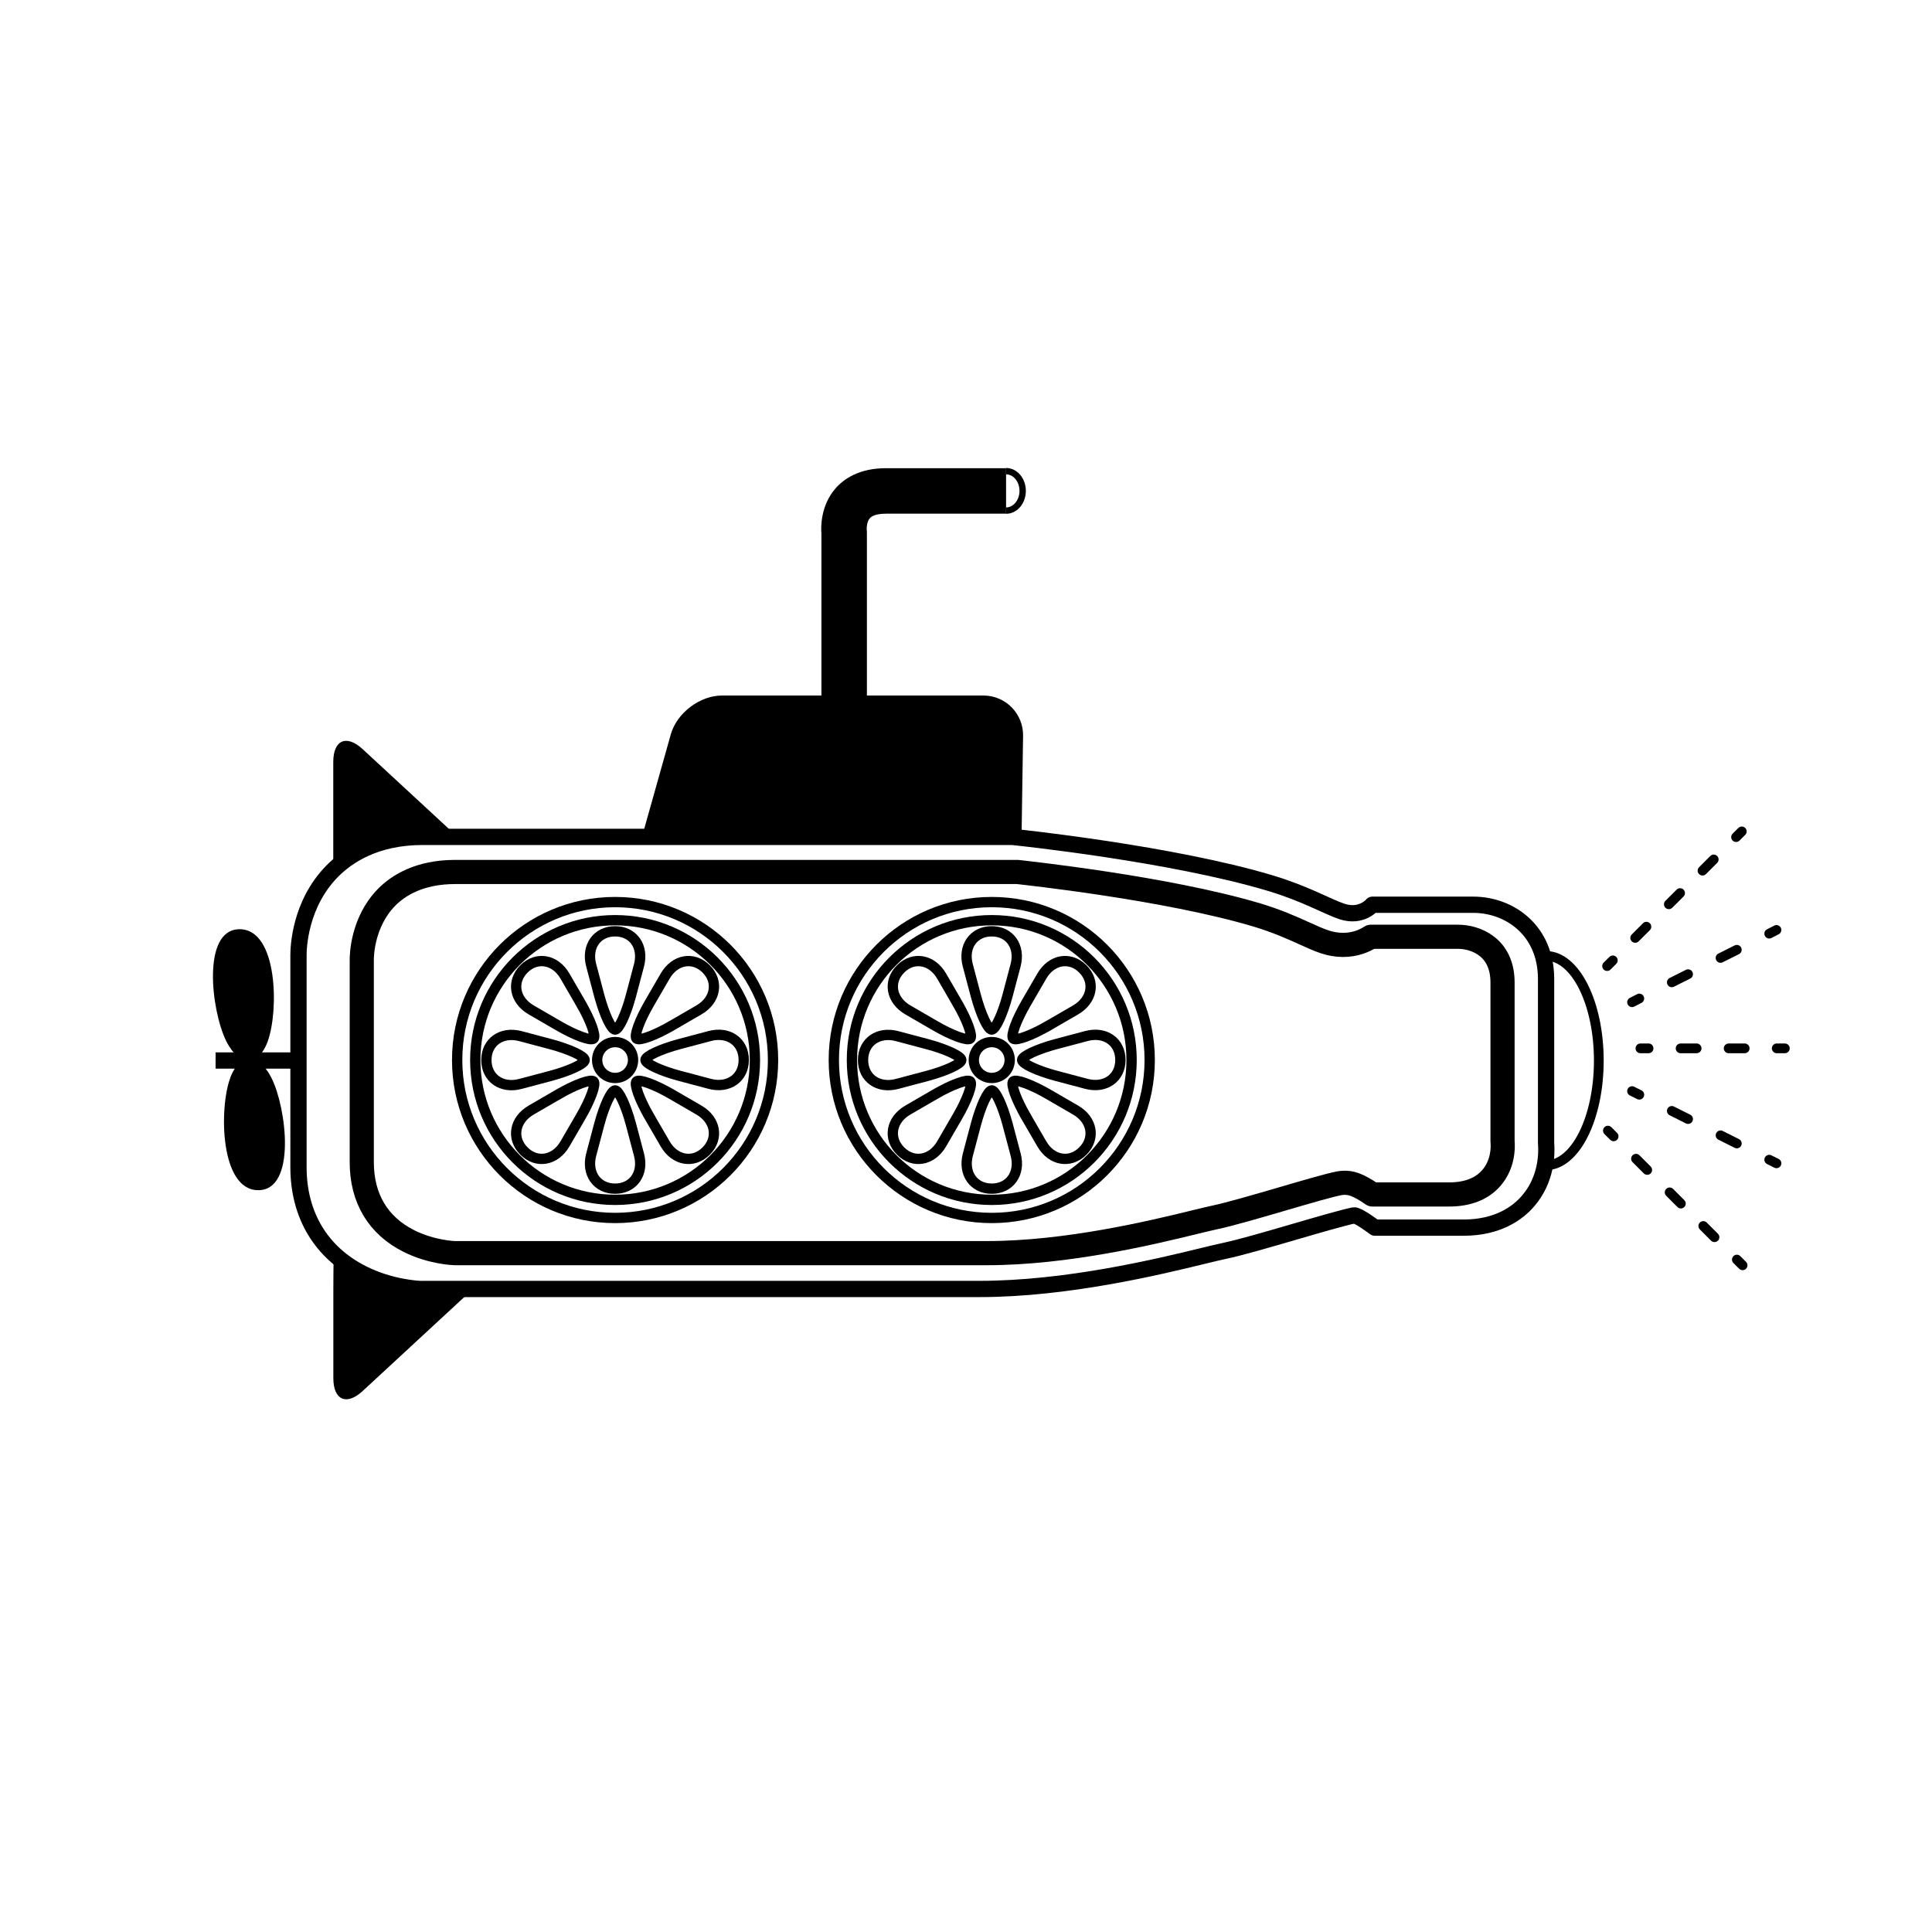 <?xml version="1.0" encoding="UTF-8"?> <svg xmlns="http://www.w3.org/2000/svg" id="Calque_18" width="240" height="240" viewBox="0 0 240 240"><defs><style>.cls-1{stroke-dasharray:0 0 1.97 3.94;}.cls-1,.cls-2,.cls-3,.cls-4,.cls-5,.cls-6,.cls-7,.cls-8,.cls-9,.cls-10,.cls-11{stroke:#000;}.cls-1,.cls-2,.cls-3,.cls-4,.cls-5,.cls-6,.cls-7,.cls-8,.cls-10,.cls-11{fill:none;}.cls-1,.cls-2,.cls-3,.cls-5,.cls-7,.cls-9,.cls-10,.cls-11{stroke-linecap:round;}.cls-1,.cls-2,.cls-4,.cls-5,.cls-6,.cls-7,.cls-8,.cls-9,.cls-10{stroke-miterlimit:10;}.cls-1,.cls-2,.cls-5,.cls-7,.cls-8{stroke-width:1.21px;}.cls-12,.cls-9{fill:#fff;}.cls-2{stroke-dasharray:0 0 2.26 4.51;}.cls-3,.cls-4{stroke-width:2.02px;}.cls-3,.cls-11{stroke-linejoin:round;}.cls-5{stroke-dasharray:0 0 1.99 3.98;}.cls-6{stroke-width:.79px;}.cls-9,.cls-10{stroke-width:1.28px;}.cls-11{stroke-width:3px;}</style></defs><rect class="cls-12" x="-66.72" y="-48.83" width="419.07" height="372.18"></rect><path class="cls-11" d="M56.49,155.67c-.12,0-2.88-.1-5.67-1.49-3.85-1.92-5.88-5.32-5.88-9.81v-25.16c0-.48,.06-4.67,3.09-7.75,1.41-1.43,4.03-3.14,8.5-3.14H126.4c.75,.09,18.43,1.97,29.73,5.34,2.5,.75,4.39,1.6,5.91,2.29,.94,.43,1.75,.79,2.52,1.05,.75,.25,1.52,.38,2.27,.38,1.5,0,2.66-.49,3.46-1.01h10.64s.15,0,.22,0c2.04,0,5.5,1.19,5.5,5.67v19.71c.08,.82,.07,2.89-1.38,4.57-1.18,1.37-2.96,2.06-5.27,2.06h-9.51c-1.92-1.33-2.76-1.45-3.46-1.45-.22,0-.44,.02-.66,.06-1.27,.25-3.78,.98-7.2,1.98-3.32,.97-6.45,1.88-8.3,2.27-.56,.12-1.43,.33-2.43,.57l-.07,.02c-5.12,1.25-15.77,3.84-25.8,3.84H56.49Z"></path><g><line class="cls-4" x1="37.48" y1="131.74" x2="26.78" y2="131.74"></line><path d="M33.26,129.34c1.38-3.75,1.26-13.91-3.49-13.91s-3.53,10.16-1.66,13.91c.83,1.66,1.9,2.45,2.74,2.45s1.81-.79,2.42-2.45Z"></path><path d="M28.59,133.94c-1.38,3.75-1.26,13.91,3.49,13.91s3.53-10.16,1.66-13.91c-.83-1.66-1.9-2.45-2.74-2.45s-1.81,.79-2.42,2.45Z"></path><path d="M124.36,103.97l.26,.03c.15,.02,.96,.1,2.26,.26,0-.09,.02-.19,.02-.28l.19-12.58c.04-2.75-2.18-5-4.93-5h-32.47c-2.75,0-5.61,2.17-6.36,4.82l-3.59,12.76h44.61Z"></path><path d="M46.91,103.97h9.94l-11.8-10.91c-2.01-1.85-3.65-1.14-3.65,1.59v12.92c1.1-.21,4.17-3.6,5.51-3.6Z"></path><path d="M49.17,160.13l-4.27-.93c-.23,0-1.61-2.4-3.45-2.84-.03,.2-.04,3.67-.04,3.88v10.96c0,2.73,1.64,3.45,3.65,1.59l13.68-12.65h-9.56Z"></path><path class="cls-3" d="M52.43,160.13h-.07c-.38-.01-3.81-.16-7.3-1.91-5.15-2.57-7.98-7.27-7.98-13.22v-26.35c0-.86,.13-6.3,4.18-10.42,1.92-1.95,5.42-4.27,11.25-4.27H125.76l.26,.03c.8,.08,19.62,2.08,31.73,5.7,4.42,1.32,7.13,2.93,8.93,3.53,2.45,.82,3.8-.83,3.8-.83h12.25c.08,0,.17,0,.28,0,4.5,0,9.05,3.17,9.05,9.22v20.38c.11,1.31,.08,4.52-2.24,7.21-1.3,1.5-3.75,3.3-8.01,3.3h-11.02s-2.14-1.61-2.6-1.52c-1.29,.26-4.46,1.18-7.27,2-3.54,1.03-6.88,2.01-8.95,2.44-.55,.11-1.46,.34-2.51,.59-5.49,1.34-16.9,4.11-27.8,4.11H52.43Z"></path><path class="cls-8" d="M192.06,118.75c3.62,0,6.55,5.82,6.55,13s-2.93,13-6.55,13"></path><g><path d="M107.69,89.71h-5.65v-23.39c-.07-.85-.11-3.52,1.76-5.66,1-1.14,2.89-2.5,6.26-2.5h14.92v5.65h-14.92c-.56,0-1.56,.07-2,.56-.38,.42-.41,1.19-.39,1.47,.02,.14,.02,.2,.02,.35v23.52Z"></path><path class="cls-6" d="M124.98,58.53c1.14,0,2.06,1.1,2.06,2.45s-.92,2.45-2.06,2.45"></path></g><g><line class="cls-7" x1="199.64" y1="120.01" x2="200.35" y2="119.3"></line><line class="cls-1" x1="203.13" y1="116.51" x2="214.27" y2="105.38"></line><line class="cls-7" x1="215.66" y1="103.99" x2="216.37" y2="103.28"></line></g><g><line class="cls-7" x1="202.74" y1="124.5" x2="203.64" y2="124.04"></line><line class="cls-2" x1="207.68" y1="122.03" x2="217.76" y2="116.98"></line><line class="cls-7" x1="219.78" y1="115.98" x2="220.68" y2="115.52"></line></g><g><line class="cls-7" x1="199.74" y1="140.45" x2="200.45" y2="141.16"></line><line class="cls-1" x1="203.23" y1="143.94" x2="214.37" y2="155.08"></line><line class="cls-7" x1="215.76" y1="156.47" x2="216.47" y2="157.18"></line></g><g><line class="cls-7" x1="203.78" y1="130.23" x2="204.79" y2="130.23"></line><line class="cls-5" x1="208.77" y1="130.23" x2="218.72" y2="130.23"></line><line class="cls-7" x1="220.71" y1="130.23" x2="221.72" y2="130.23"></line></g><g><line class="cls-7" x1="202.74" y1="135.54" x2="203.64" y2="135.99"></line><line class="cls-2" x1="207.68" y1="138" x2="217.76" y2="143.05"></line><line class="cls-7" x1="219.78" y1="144.06" x2="220.68" y2="144.51"></line></g></g><g><circle class="cls-9" cx="76.41" cy="131.68" r="19.62"></circle><circle class="cls-9" cx="76.41" cy="131.68" r="17.37"></circle><circle class="cls-9" cx="76.41" cy="131.68" r="2.23"></circle><g><g><path class="cls-12" d="M78.38,123.68c-.62,2.32-1.5,4.22-1.97,4.22s-1.35-1.9-1.97-4.22l-1-3.77c-.62-2.32,.72-4.22,2.97-4.22s3.58,1.9,2.97,4.22l-1,3.77Z"></path><path class="cls-10" d="M78.38,123.68c-.62,2.32-1.5,4.22-1.97,4.22s-1.35-1.9-1.97-4.22l-1-3.77c-.62-2.32,.72-4.22,2.97-4.22s3.58,1.9,2.97,4.22l-1,3.77Z"></path></g><g><path class="cls-12" d="M74.44,139.67c.62-2.32,1.5-4.22,1.97-4.22s1.35,1.9,1.97,4.22l1,3.77c.62,2.32-.72,4.22-2.97,4.22s-3.58-1.9-2.97-4.22l1-3.77Z"></path><path class="cls-10" d="M74.44,139.67c.62-2.32,1.5-4.22,1.97-4.22s1.35,1.9,1.97,4.22l1,3.77c.62,2.32-.72,4.22-2.97,4.22s-3.58-1.9-2.97-4.22l1-3.77Z"></path></g></g><g><g><path class="cls-12" d="M72.14,124.63c1.21,2.08,1.93,4.05,1.6,4.38s-2.3-.39-4.38-1.6l-3.38-1.96c-2.08-1.21-2.48-3.5-.89-5.09s3.88-1.19,5.09,.89l1.96,3.38Z"></path><path class="cls-10" d="M72.14,124.63c1.21,2.08,1.93,4.05,1.6,4.38s-2.3-.39-4.38-1.6l-3.38-1.96c-2.08-1.21-2.48-3.5-.89-5.09s3.88-1.19,5.09,.89l1.96,3.38Z"></path></g><g><path class="cls-12" d="M80.67,138.72c-1.21-2.08-1.93-4.05-1.6-4.38s2.3,.39,4.38,1.6l3.38,1.96c2.08,1.21,2.48,3.5,.89,5.09s-3.88,1.19-5.09-.89l-1.96-3.38Z"></path><path class="cls-10" d="M80.67,138.72c-1.21-2.08-1.93-4.05-1.6-4.38s2.3,.39,4.38,1.6l3.38,1.96c2.08,1.21,2.48,3.5,.89,5.09s-3.88,1.19-5.09-.89l-1.96-3.38Z"></path></g></g><g><g><path class="cls-12" d="M68.41,129.71c2.32,.62,4.22,1.5,4.22,1.97,0,.47-1.9,1.35-4.22,1.97l-3.77,1c-2.32,.62-4.22-.72-4.22-2.97s1.9-3.58,4.22-2.97l3.77,1Z"></path><path class="cls-10" d="M68.41,129.71c2.32,.62,4.22,1.5,4.22,1.97,0,.47-1.9,1.35-4.22,1.97l-3.77,1c-2.32,.62-4.22-.72-4.22-2.97s1.9-3.58,4.22-2.97l3.77,1Z"></path></g><g><path class="cls-12" d="M84.4,133.64c-2.32-.62-4.22-1.5-4.22-1.97,0-.47,1.9-1.35,4.22-1.97l3.77-1c2.32-.62,4.22,.72,4.22,2.97s-1.9,3.58-4.22,2.97l-3.77-1Z"></path><path class="cls-10" d="M84.4,133.64c-2.32-.62-4.22-1.5-4.22-1.97,0-.47,1.9-1.35,4.22-1.97l3.77-1c2.32-.62,4.22,.72,4.22,2.97s-1.9,3.58-4.22,2.97l-3.77-1Z"></path></g></g><g><g><path class="cls-12" d="M69.36,135.94c2.08-1.21,4.05-1.93,4.38-1.6s-.39,2.3-1.6,4.38l-1.96,3.38c-1.21,2.08-3.5,2.48-5.09,.89s-1.19-3.88,.89-5.09l3.38-1.96Z"></path><path class="cls-10" d="M69.36,135.94c2.08-1.21,4.05-1.93,4.38-1.6s-.39,2.3-1.6,4.38l-1.96,3.38c-1.21,2.08-3.5,2.48-5.09,.89s-1.19-3.88,.89-5.09l3.38-1.96Z"></path></g><g><path class="cls-12" d="M83.45,127.41c-2.08,1.21-4.05,1.93-4.38,1.6s.39-2.3,1.6-4.38l1.96-3.38c1.21-2.08,3.5-2.48,5.09-.89s1.19,3.88-.89,5.09l-3.38,1.96Z"></path><path class="cls-10" d="M83.45,127.41c-2.08,1.21-4.05,1.93-4.38,1.6s.39-2.3,1.6-4.38l1.96-3.38c1.21-2.08,3.5-2.48,5.09-.89s1.19,3.88-.89,5.09l-3.38,1.96Z"></path></g></g></g><g><circle class="cls-9" cx="123.2" cy="131.68" r="19.62"></circle><circle class="cls-9" cx="123.2" cy="131.68" r="17.37"></circle><circle class="cls-9" cx="123.2" cy="131.68" r="2.23"></circle><g><g><path class="cls-12" d="M125.16,123.68c-.62,2.32-1.5,4.22-1.97,4.22s-1.35-1.9-1.97-4.22l-1-3.77c-.62-2.32,.72-4.22,2.97-4.22s3.58,1.9,2.97,4.22l-1,3.77Z"></path><path class="cls-10" d="M125.16,123.68c-.62,2.32-1.5,4.22-1.97,4.22s-1.35-1.9-1.97-4.22l-1-3.77c-.62-2.32,.72-4.22,2.97-4.22s3.58,1.9,2.97,4.22l-1,3.77Z"></path></g><g><path class="cls-12" d="M121.23,139.67c.62-2.32,1.5-4.22,1.97-4.22s1.35,1.9,1.97,4.22l1,3.77c.62,2.32-.72,4.22-2.97,4.22s-3.58-1.9-2.97-4.22l1-3.77Z"></path><path class="cls-10" d="M121.23,139.67c.62-2.32,1.5-4.22,1.97-4.22s1.35,1.9,1.97,4.22l1,3.77c.62,2.32-.72,4.22-2.97,4.22s-3.58-1.9-2.97-4.22l1-3.77Z"></path></g></g><g><g><path class="cls-12" d="M118.93,124.63c1.21,2.08,1.93,4.05,1.6,4.38s-2.3-.39-4.38-1.6l-3.38-1.96c-2.08-1.21-2.48-3.5-.89-5.09s3.88-1.19,5.09,.89l1.96,3.38Z"></path><path class="cls-10" d="M118.93,124.63c1.21,2.08,1.93,4.05,1.6,4.38s-2.3-.39-4.38-1.6l-3.38-1.96c-2.08-1.21-2.48-3.5-.89-5.09s3.88-1.19,5.09,.89l1.96,3.38Z"></path></g><g><path class="cls-12" d="M127.46,138.72c-1.21-2.08-1.93-4.05-1.6-4.38s2.3,.39,4.38,1.6l3.38,1.96c2.08,1.21,2.48,3.5,.89,5.09s-3.88,1.19-5.09-.89l-1.96-3.38Z"></path><path class="cls-10" d="M127.46,138.72c-1.21-2.08-1.93-4.05-1.6-4.38s2.3,.39,4.38,1.6l3.38,1.96c2.08,1.21,2.48,3.5,.89,5.09s-3.88,1.19-5.09-.89l-1.96-3.38Z"></path></g></g><g><g><path class="cls-12" d="M115.2,129.71c2.32,.62,4.22,1.5,4.22,1.97s-1.9,1.35-4.22,1.97l-3.77,1c-2.32,.62-4.22-.72-4.22-2.97s1.9-3.58,4.22-2.97l3.77,1Z"></path><path class="cls-10" d="M115.2,129.71c2.32,.62,4.22,1.5,4.22,1.97s-1.9,1.35-4.22,1.97l-3.77,1c-2.32,.62-4.22-.72-4.22-2.97s1.9-3.58,4.22-2.97l3.77,1Z"></path></g><g><path class="cls-12" d="M131.19,133.64c-2.32-.62-4.22-1.5-4.22-1.97,0-.47,1.9-1.35,4.22-1.97l3.77-1c2.32-.62,4.22,.72,4.22,2.97s-1.9,3.58-4.22,2.97l-3.77-1Z"></path><path class="cls-10" d="M131.19,133.64c-2.32-.62-4.22-1.5-4.22-1.97,0-.47,1.9-1.35,4.22-1.97l3.77-1c2.32-.62,4.22,.72,4.22,2.97s-1.9,3.58-4.22,2.97l-3.77-1Z"></path></g></g><g><g><path class="cls-12" d="M116.15,135.94c2.08-1.21,4.05-1.93,4.38-1.6s-.39,2.3-1.6,4.38l-1.96,3.38c-1.21,2.08-3.5,2.48-5.09,.89s-1.19-3.88,.89-5.09l3.38-1.96Z"></path><path class="cls-10" d="M116.15,135.94c2.08-1.21,4.05-1.93,4.38-1.6s-.39,2.3-1.6,4.38l-1.96,3.38c-1.21,2.08-3.5,2.48-5.09,.89s-1.19-3.88,.89-5.09l3.38-1.96Z"></path></g><g><path class="cls-12" d="M130.24,127.41c-2.08,1.21-4.05,1.93-4.38,1.6s.39-2.3,1.6-4.38l1.96-3.38c1.21-2.08,3.5-2.48,5.09-.89s1.19,3.88-.89,5.09l-3.38,1.96Z"></path><path class="cls-10" d="M130.24,127.41c-2.08,1.21-4.05,1.93-4.38,1.6s.39-2.3,1.6-4.38l1.96-3.38c1.21-2.08,3.5-2.48,5.09-.89s1.19,3.88-.89,5.09l-3.38,1.96Z"></path></g></g></g></svg> 